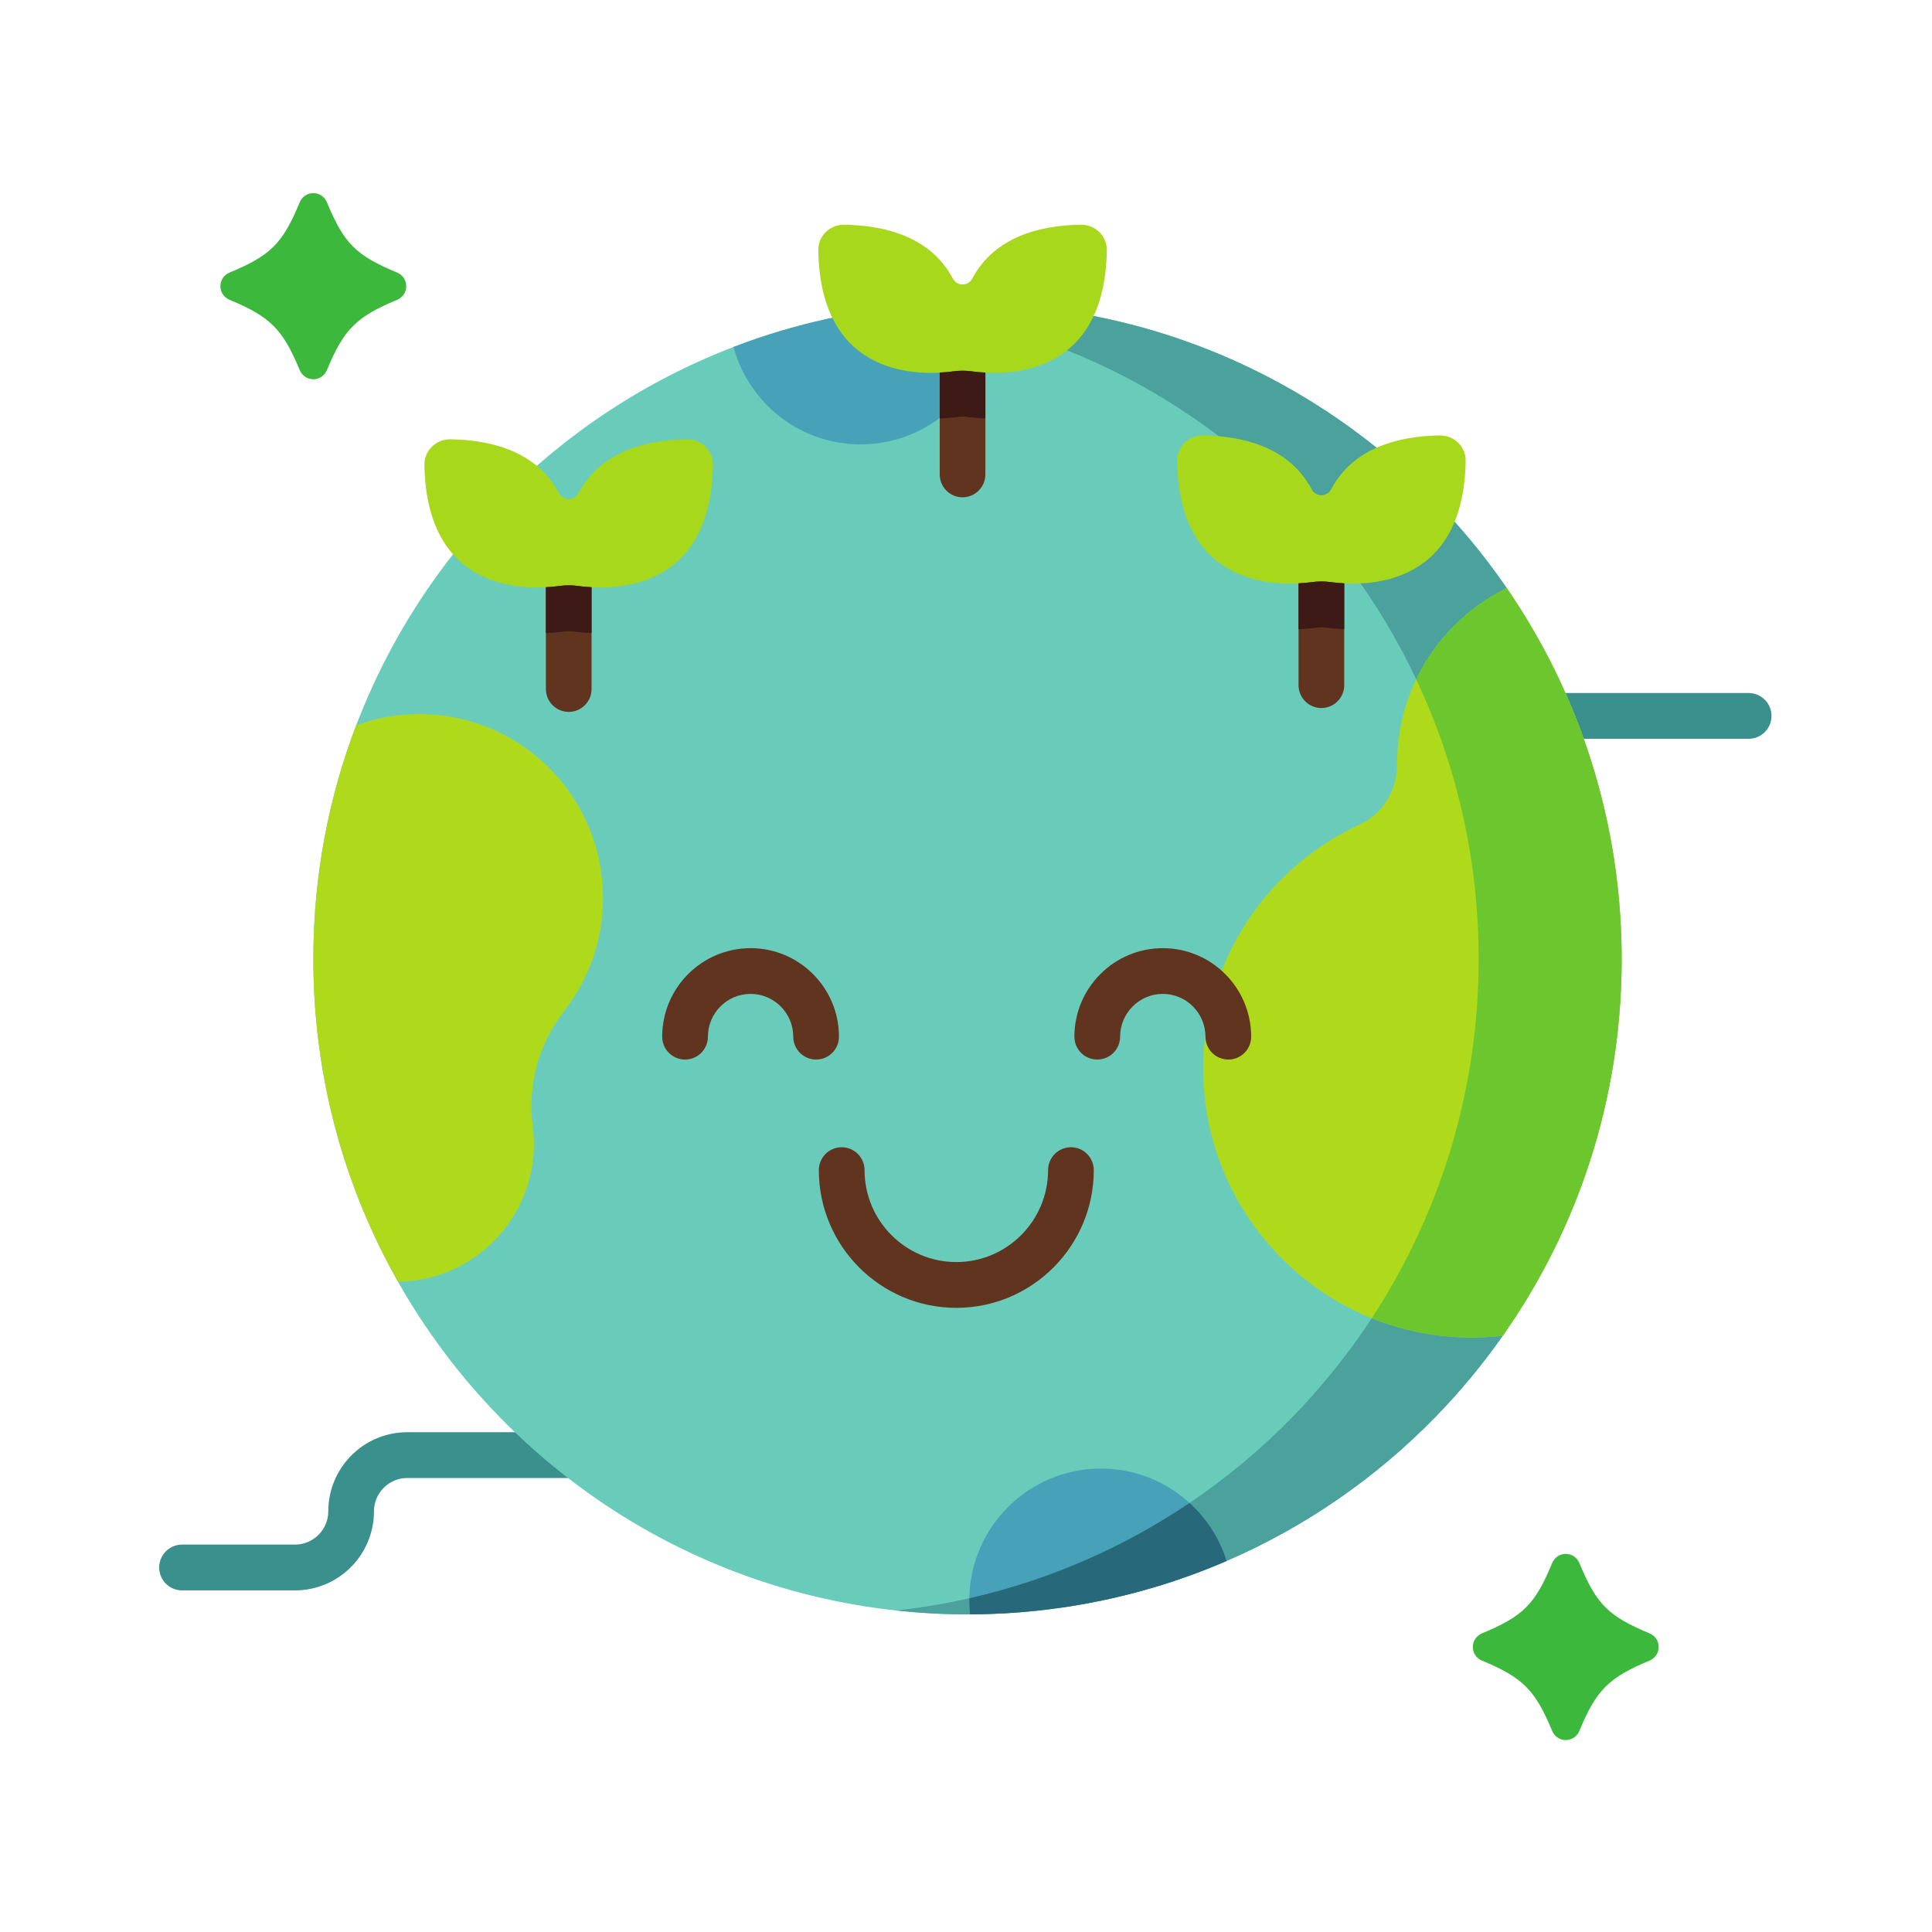 <svg xmlns="http://www.w3.org/2000/svg" width="192" viewBox="0 0 192 192" height="192" version="1.0"><defs><clipPath id="a"><path d="M 15.688 142 L 71 142 L 71 159 L 15.688 159 Z M 15.688 142"/></clipPath><clipPath id="b"><path d="M 121 68 L 176.188 68 L 176.188 85 L 121 85 Z M 121 68"/></clipPath><clipPath id="c"><path d="M 146 154 L 165 154 L 165 172.949 L 146 172.949 Z M 146 154"/></clipPath><clipPath id="d"><path d="M 21 19.199 L 41 19.199 L 41 38 L 21 38 Z M 21 19.199"/></clipPath></defs><g clip-path="url(#a)"><path fill="#39908C" d="M 29.316 158.051 L 18.094 158.051 C 16.836 158.051 15.82 157.031 15.82 155.777 C 15.82 154.52 16.836 153.5 18.094 153.5 L 29.316 153.5 C 31.141 153.5 32.625 152.016 32.625 150.191 C 32.625 145.859 36.141 142.332 40.469 142.332 L 68.383 142.332 C 69.637 142.332 70.652 143.348 70.652 144.605 C 70.652 145.863 69.637 146.883 68.383 146.883 L 40.469 146.883 C 38.648 146.883 37.164 148.367 37.164 150.191 C 37.164 154.527 33.645 158.051 29.316 158.051"/></g><g clip-path="url(#b)"><path fill="#39908C" d="M 134.715 84.59 L 123.488 84.59 C 122.234 84.59 121.219 83.574 121.219 82.316 C 121.219 81.059 122.234 80.039 123.488 80.039 L 134.715 80.039 C 136.535 80.039 138.02 78.555 138.02 76.73 C 138.02 72.395 141.539 68.871 145.867 68.871 L 173.777 68.871 C 175.031 68.871 176.051 69.891 176.051 71.145 C 176.051 72.402 175.031 73.422 173.777 73.422 L 145.867 73.422 C 144.043 73.422 142.562 74.906 142.562 76.73 C 142.562 81.062 139.043 84.59 134.715 84.59"/></g><path fill="#69CCBB" d="M 161.156 95.492 C 161.121 109.355 156.758 122.199 149.348 132.742 C 147.352 135.59 145.125 138.27 142.707 140.762 C 136.816 146.816 129.762 151.727 121.902 155.125 C 114.074 158.512 105.453 160.398 96.398 160.43 C 96.258 160.434 96.113 160.434 95.973 160.434 C 71.77 160.371 50.691 147.062 39.555 127.379 C 34.168 117.863 31.105 106.859 31.141 95.137 C 31.156 87.02 32.664 79.246 35.395 72.086 C 38.625 63.609 43.574 55.98 49.812 49.633 C 56.277 43.051 64.133 37.844 72.895 34.48 C 73.328 34.312 73.766 34.148 74.203 33.992 C 80.156 31.855 86.512 30.566 93.125 30.262 C 94.184 30.211 95.25 30.188 96.32 30.191 C 97.082 30.195 97.84 30.207 98.594 30.238 C 106.148 30.52 113.375 32.09 120.055 34.738 C 121.504 35.312 122.926 35.938 124.32 36.609 C 132.184 40.402 139.168 45.73 144.879 52.211 C 145.906 53.375 146.895 54.578 147.836 55.812 C 148.488 56.672 149.125 57.547 149.738 58.441 C 156.973 68.973 161.191 81.738 161.156 95.492"/><path fill="#AFDA1C" d="M 161.156 95.492 C 161.121 109.355 156.758 122.199 149.348 132.742 C 147.809 132.918 146.23 132.969 144.629 132.871 C 141.707 132.699 138.914 132.051 136.32 131 C 126.723 127.125 119.875 117.793 119.582 106.953 C 119.289 95.875 125.73 86.273 135.102 81.953 C 137.43 80.879 138.848 78.512 138.844 75.945 L 138.844 75.898 C 138.844 72.895 139.523 70.047 140.738 67.508 C 142.633 63.562 145.812 60.359 149.738 58.441 C 156.973 68.973 161.191 81.738 161.156 95.492"/><path fill="#AFDA1C" d="M 56.059 100.48 C 53.539 103.711 52.406 107.812 52.938 111.879 C 53.016 112.465 53.055 113.066 53.055 113.676 C 53.055 121.188 47.027 127.281 39.555 127.375 C 34.168 117.859 31.105 106.855 31.141 95.137 C 31.156 87.016 32.664 79.246 35.395 72.082 C 37.098 71.453 38.922 71.07 40.812 70.984 C 51.281 70.5 59.922 78.863 59.922 89.242 C 59.922 93.48 58.48 97.379 56.059 100.48"/><path fill="#47A2B9" d="M 98.621 31.055 C 98.621 38.297 92.762 44.164 85.531 44.164 C 79.488 44.164 74.402 40.059 72.895 34.48 C 73.328 34.312 73.766 34.148 74.203 33.992 C 80.156 31.855 86.512 30.566 93.125 30.262 C 94.184 30.211 95.25 30.188 96.32 30.191 C 97.082 30.195 97.84 30.207 98.594 30.238 C 98.609 30.512 98.621 30.781 98.621 31.055"/><path fill="#47A2B9" d="M 121.902 155.125 C 121.656 155.23 121.414 155.336 121.168 155.438 C 120.922 155.543 120.676 155.641 120.426 155.742 C 119.684 156.043 118.934 156.332 118.176 156.602 C 117.926 156.691 117.672 156.781 117.418 156.867 C 117.164 156.957 116.91 157.043 116.656 157.129 C 116.621 157.141 116.59 157.148 116.562 157.164 C 115.59 157.48 114.609 157.781 113.621 158.055 C 113.082 158.207 112.539 158.348 111.996 158.484 C 111.465 158.617 110.941 158.742 110.41 158.863 C 110.145 158.922 109.875 158.98 109.609 159.035 C 109.078 159.145 108.543 159.25 108.004 159.352 C 107.734 159.402 107.461 159.449 107.195 159.496 C 106.113 159.68 105.023 159.84 103.926 159.969 C 103.656 160.004 103.379 160.035 103.102 160.062 C 102.551 160.121 102 160.176 101.441 160.219 C 101.164 160.242 100.887 160.262 100.609 160.281 C 100.332 160.301 100.055 160.316 99.773 160.336 C 98.656 160.395 97.531 160.43 96.398 160.43 C 96.348 159.98 96.324 159.523 96.324 159.055 C 96.324 158.98 96.324 158.906 96.328 158.832 C 96.445 151.695 102.258 145.945 109.414 145.945 C 112.805 145.945 115.891 147.238 118.219 149.359 C 119.91 150.895 121.199 152.879 121.902 155.125"/><path fill="#4BA19B" d="M 149.348 132.742 C 147.352 135.59 145.125 138.27 142.707 140.762 C 136.816 146.816 129.762 151.727 121.902 155.125 C 121.199 152.879 119.91 150.895 118.219 149.359 C 121.934 146.852 125.383 143.969 128.5 140.762 C 130.918 138.27 133.145 135.59 135.145 132.742 C 135.543 132.168 135.938 131.586 136.32 131 C 138.914 132.051 141.707 132.699 144.629 132.871 C 146.23 132.969 147.809 132.918 149.348 132.742"/><path fill="#4BA19B" d="M 96.398 160.43 C 96.258 160.434 96.113 160.434 95.973 160.434 C 93.629 160.43 91.316 160.297 89.039 160.047 C 91.516 159.777 93.945 159.371 96.328 158.832 C 96.324 158.906 96.324 158.98 96.324 159.055 C 96.324 159.523 96.348 159.98 96.398 160.43"/><path fill="#27687B" d="M 121.902 155.125 C 121.656 155.23 121.414 155.336 121.168 155.438 C 120.922 155.543 120.676 155.641 120.426 155.742 C 119.684 156.043 118.934 156.332 118.176 156.602 C 117.926 156.691 117.672 156.781 117.418 156.867 C 117.164 156.957 116.91 157.043 116.656 157.129 C 116.621 157.141 116.59 157.148 116.562 157.164 C 115.59 157.48 114.609 157.781 113.621 158.055 C 113.082 158.207 112.539 158.348 111.996 158.484 C 111.465 158.617 110.941 158.742 110.41 158.863 C 110.145 158.922 109.875 158.98 109.609 159.035 C 109.078 159.145 108.543 159.25 108.004 159.352 C 107.734 159.402 107.461 159.449 107.195 159.496 C 106.113 159.684 105.023 159.84 103.926 159.969 C 103.656 160.004 103.379 160.035 103.102 160.062 C 102.551 160.121 102 160.176 101.441 160.219 C 101.164 160.242 100.887 160.262 100.609 160.281 C 100.332 160.301 100.055 160.316 99.773 160.336 C 98.656 160.395 97.531 160.43 96.398 160.43 C 96.348 159.98 96.324 159.523 96.324 159.055 C 96.324 158.98 96.324 158.906 96.328 158.832 C 104.273 157.035 111.672 153.777 118.219 149.359 C 119.91 150.895 121.199 152.879 121.902 155.125"/><path fill="#4BA19B" d="M 149.738 58.441 C 145.812 60.359 142.633 63.562 140.738 67.508 C 139.246 64.332 137.5 61.305 135.531 58.441 C 125.082 43.227 108.34 32.68 89.051 30.578 C 90.398 30.43 91.754 30.324 93.125 30.262 C 94.184 30.211 95.25 30.188 96.32 30.191 C 118.504 30.254 138.055 41.43 149.738 58.441"/><path fill="#6CC62E" d="M 161.156 95.492 C 161.121 109.355 156.758 122.199 149.348 132.742 C 147.809 132.918 146.23 132.969 144.629 132.871 C 141.707 132.699 138.914 132.051 136.32 131 C 143.012 120.801 146.914 108.602 146.949 95.492 C 146.977 85.48 144.746 75.992 140.738 67.508 C 142.633 63.562 145.812 60.359 149.738 58.441 C 156.973 68.973 161.191 81.738 161.156 95.492"/><path fill="#613420" d="M 122.066 105.297 C 120.816 105.297 119.797 104.281 119.797 103.023 C 119.797 100.68 117.895 98.773 115.559 98.773 C 113.219 98.773 111.316 100.68 111.316 103.023 C 111.316 104.281 110.297 105.297 109.043 105.297 C 107.789 105.297 106.773 104.281 106.773 103.023 C 106.773 98.172 110.715 94.227 115.559 94.227 C 120.402 94.227 124.34 98.172 124.34 103.023 C 124.34 104.281 123.324 105.297 122.066 105.297"/><path fill="#613420" d="M 95.039 129.973 C 87.504 129.973 81.375 123.832 81.375 116.285 C 81.375 115.031 82.395 114.012 83.648 114.012 C 84.902 114.012 85.918 115.031 85.918 116.285 C 85.918 121.324 90.008 125.422 95.039 125.422 C 100.066 125.422 104.156 121.324 104.156 116.285 C 104.156 115.031 105.176 114.012 106.43 114.012 C 107.684 114.012 108.699 115.031 108.699 116.285 C 108.699 123.832 102.57 129.973 95.039 129.973"/><path fill="#613420" d="M 81.105 105.297 C 79.852 105.297 78.832 104.281 78.832 103.023 C 78.832 100.68 76.93 98.773 74.594 98.773 C 72.254 98.773 70.352 100.68 70.352 103.023 C 70.352 104.281 69.332 105.297 68.078 105.297 C 66.824 105.297 65.809 104.281 65.809 103.023 C 65.809 98.172 69.75 94.227 74.594 94.227 C 79.434 94.227 83.375 98.172 83.375 103.023 C 83.375 104.281 82.359 105.297 81.105 105.297"/><path fill="#613420" d="M 133.59 57.684 L 133.59 68.086 C 133.59 69.34 132.574 70.363 131.316 70.363 C 130.062 70.363 129.047 69.34 129.047 68.086 L 129.047 57.684 C 129.047 56.422 130.062 55.406 131.316 55.406 C 132.574 55.406 133.59 56.422 133.59 57.684"/><path fill="#A7D81C" d="M 143.066 43.273 C 136.883 43.387 133.781 45.805 132.277 48.633 C 131.867 49.406 130.773 49.406 130.359 48.633 C 128.855 45.805 125.754 43.387 119.57 43.273 C 118.141 43.246 116.957 44.387 116.98 45.816 C 117.188 58.652 127.258 58.281 130.422 57.844 C 131.02 57.762 131.621 57.762 132.215 57.844 C 135.379 58.281 145.445 58.652 145.656 45.816 C 145.68 44.387 144.496 43.246 143.066 43.273"/><path fill="#3D1A15" d="M 132.215 57.844 C 131.918 57.805 131.617 57.785 131.316 57.785 C 131.02 57.785 130.719 57.805 130.422 57.844 C 130.051 57.895 129.582 57.945 129.047 57.973 L 129.047 62.527 C 129.719 62.5 130.383 62.441 131.039 62.352 C 131.133 62.344 131.227 62.336 131.316 62.336 C 131.41 62.336 131.504 62.344 131.598 62.352 C 132.254 62.441 132.922 62.5 133.59 62.527 L 133.59 57.973 C 133.055 57.945 132.59 57.895 132.215 57.844"/><g clip-path="url(#c)"><path fill="#3CB83D" d="M 163.938 162.324 C 159.828 160.617 158.656 159.441 156.953 155.324 C 156.727 154.781 156.195 154.422 155.602 154.422 C 155.012 154.422 154.48 154.781 154.254 155.324 C 152.555 159.441 151.375 160.617 147.27 162.324 C 146.723 162.551 146.367 163.082 146.367 163.676 C 146.367 164.266 146.723 164.801 147.27 165.027 C 151.332 166.711 152.57 167.953 154.254 172.023 C 154.48 172.57 155.012 172.926 155.602 172.926 C 156.195 172.926 156.727 172.57 156.953 172.023 C 158.633 167.953 159.875 166.711 163.938 165.027 C 164.484 164.801 164.84 164.266 164.84 163.676 C 164.84 163.082 164.484 162.551 163.938 162.324"/></g><g clip-path="url(#d)"><path fill="#3CB83D" d="M 39.473 27.09 C 35.363 25.387 34.188 24.207 32.484 20.094 C 32.258 19.547 31.727 19.191 31.137 19.191 C 30.547 19.191 30.016 19.547 29.789 20.094 C 28.086 24.207 26.91 25.387 22.805 27.09 C 22.258 27.316 21.902 27.848 21.902 28.441 C 21.902 29.031 22.258 29.566 22.805 29.793 C 26.863 31.477 28.105 32.719 29.789 36.789 C 30.016 37.336 30.547 37.691 31.137 37.691 C 31.727 37.691 32.258 37.336 32.484 36.789 C 34.168 32.719 35.41 31.477 39.473 29.793 C 40.016 29.566 40.371 29.031 40.371 28.441 C 40.371 27.848 40.016 27.316 39.473 27.09"/></g><path fill="#613420" d="M 97.926 36.742 L 97.926 47.145 C 97.926 48.402 96.91 49.422 95.656 49.422 C 94.402 49.422 93.387 48.402 93.387 47.145 L 93.387 36.742 C 93.387 35.484 94.402 34.465 95.656 34.465 C 96.91 34.465 97.926 35.484 97.926 36.742"/><path fill="#A7D81C" d="M 107.406 22.332 C 101.219 22.445 98.117 24.863 96.617 27.691 C 96.203 28.465 95.109 28.465 94.699 27.691 C 93.191 24.863 90.094 22.445 83.906 22.332 C 82.477 22.305 81.297 23.445 81.32 24.875 C 81.527 37.715 91.598 37.34 94.762 36.902 C 95.355 36.82 95.957 36.82 96.551 36.902 C 99.719 37.34 109.785 37.715 109.996 24.875 C 110.02 23.445 108.836 22.305 107.406 22.332"/><path fill="#3D1A15" d="M 96.555 36.902 C 96.258 36.863 95.953 36.844 95.656 36.844 C 95.359 36.844 95.055 36.863 94.762 36.902 C 94.387 36.953 93.922 37.004 93.387 37.027 L 93.387 41.586 C 94.059 41.559 94.723 41.5 95.379 41.41 C 95.473 41.402 95.566 41.395 95.656 41.395 C 95.75 41.395 95.844 41.402 95.934 41.41 C 96.59 41.5 97.262 41.559 97.926 41.586 L 97.926 37.027 C 97.391 37.004 96.93 36.953 96.555 36.902"/><path fill="#613420" d="M 58.789 58.066 L 58.789 68.473 C 58.789 69.727 57.773 70.746 56.52 70.746 C 55.262 70.746 54.25 69.727 54.25 68.473 L 54.25 58.066 C 54.25 56.809 55.262 55.789 56.52 55.789 C 57.773 55.789 58.789 56.809 58.789 58.066"/><path fill="#A7D81C" d="M 68.266 43.656 C 62.082 43.77 58.98 46.188 57.477 49.016 C 57.066 49.789 55.973 49.789 55.559 49.016 C 54.055 46.188 50.953 43.77 44.77 43.656 C 43.34 43.629 42.156 44.77 42.18 46.203 C 42.391 59.039 52.457 58.664 55.625 58.23 C 56.219 58.148 56.82 58.148 57.414 58.23 C 60.578 58.664 70.648 59.039 70.855 46.203 C 70.879 44.77 69.699 43.629 68.266 43.656"/><path fill="#3D1A15" d="M 57.418 58.227 C 57.117 58.188 56.816 58.168 56.52 58.168 C 56.219 58.168 55.918 58.188 55.625 58.227 C 55.25 58.281 54.781 58.328 54.25 58.355 L 54.25 62.91 C 54.918 62.887 55.582 62.824 56.238 62.734 C 56.332 62.727 56.43 62.719 56.52 62.719 C 56.613 62.719 56.707 62.727 56.797 62.734 C 57.453 62.824 58.121 62.887 58.789 62.91 L 58.789 58.355 C 58.254 58.328 57.789 58.281 57.418 58.227"/></svg>